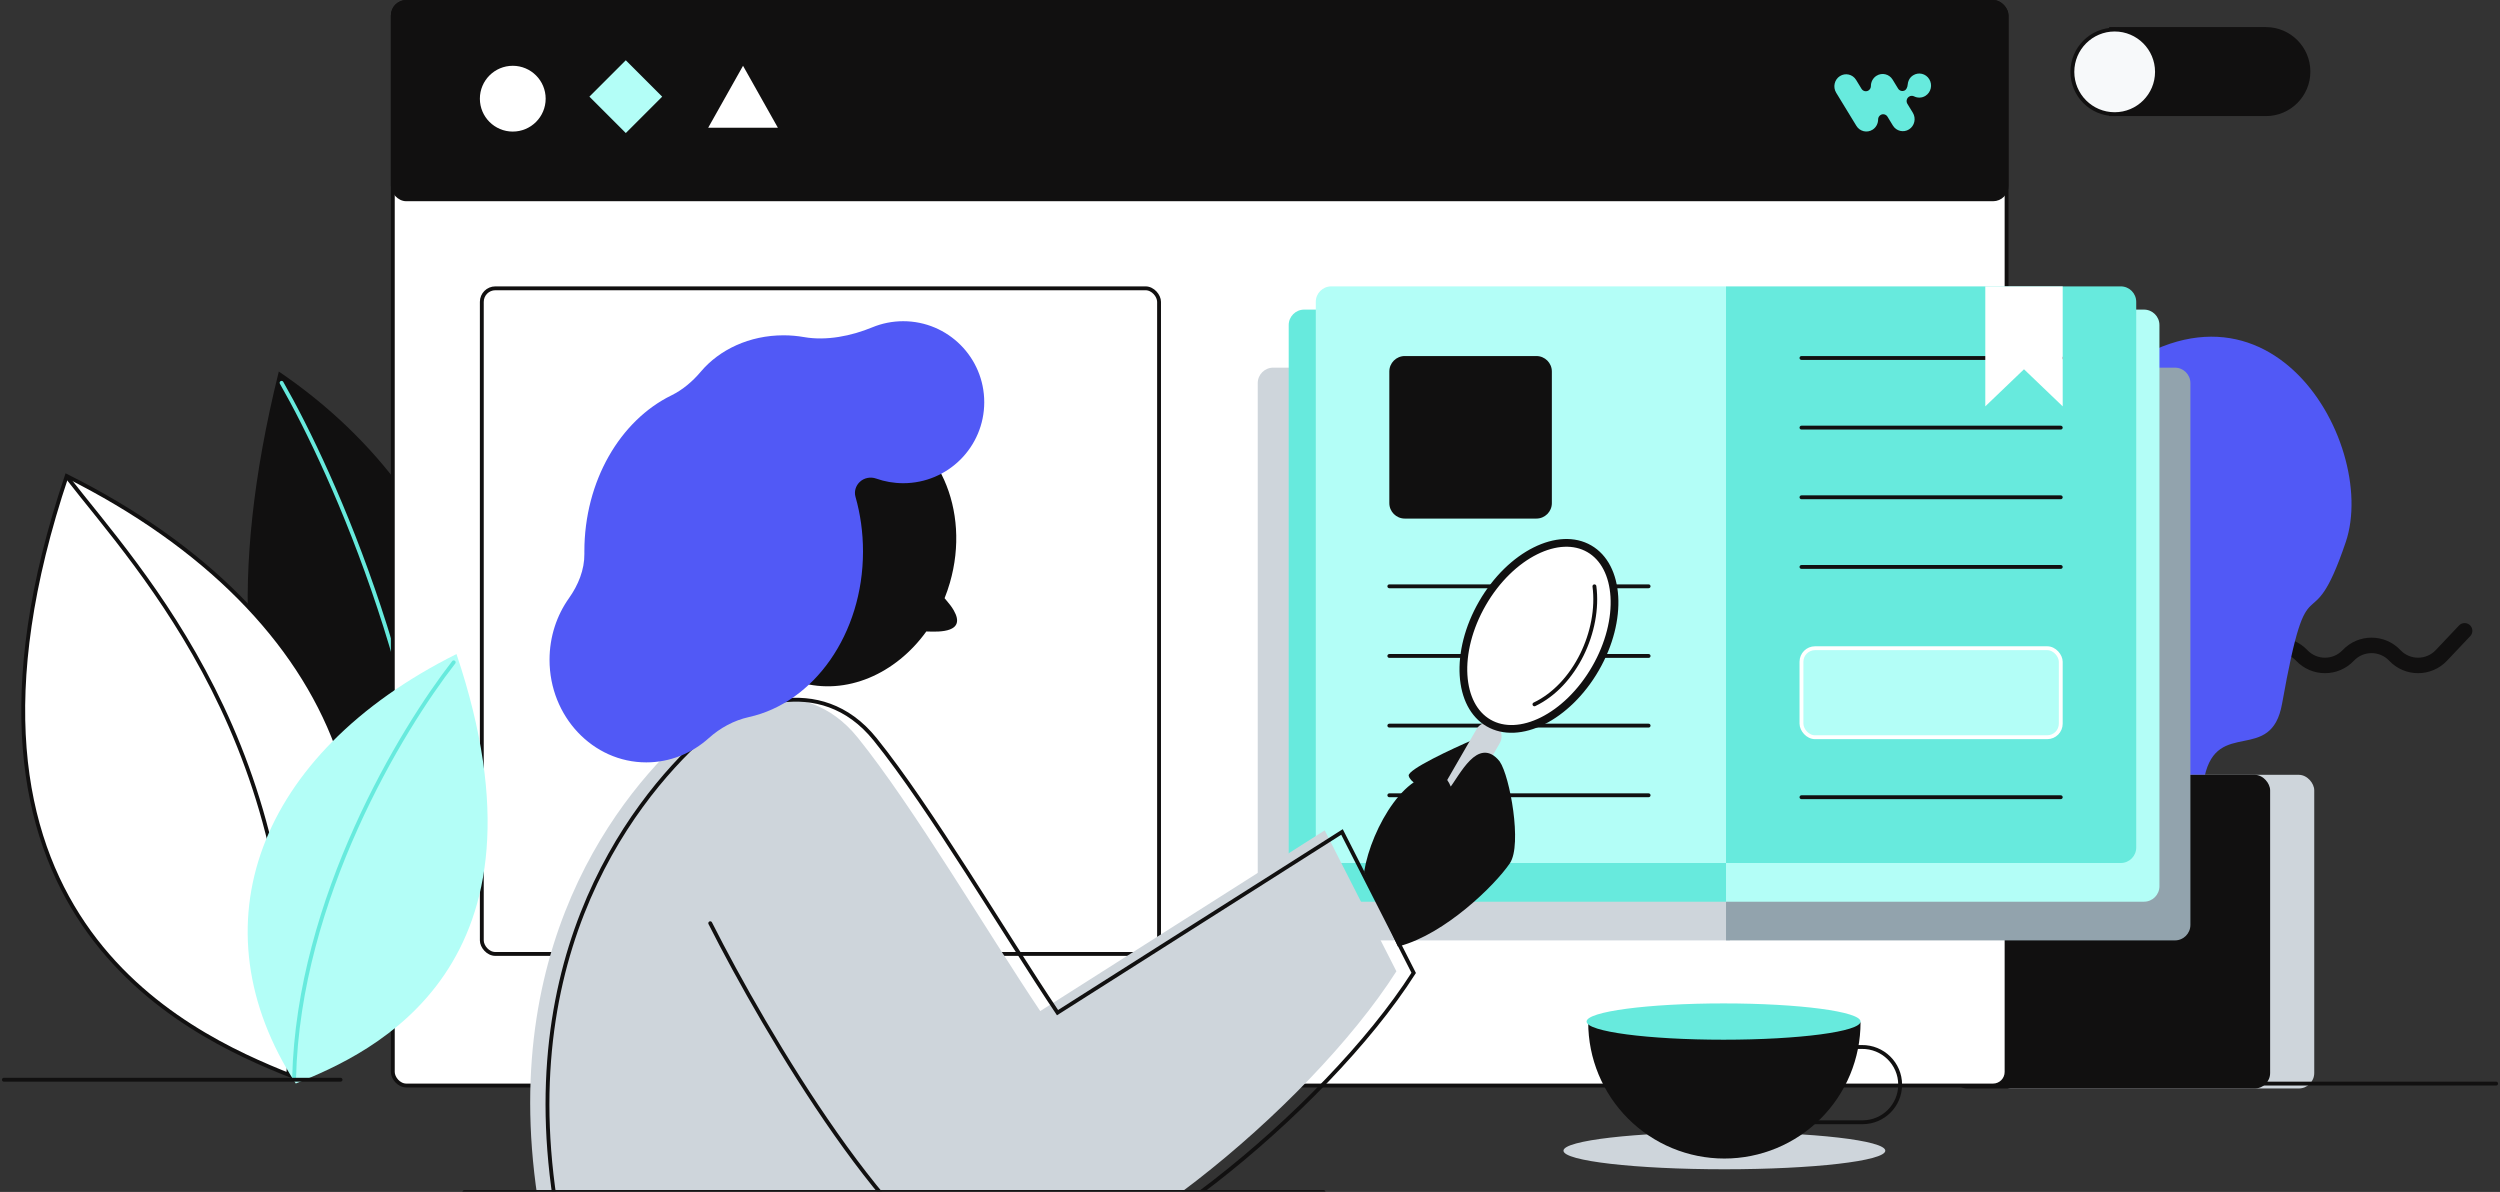 <svg width="646" height="308" viewBox="0 0 646 308" fill="none" xmlns="http://www.w3.org/2000/svg">
<rect x="0" y="0" width="646" height="308" fill="#333333" stroke="none"/>
<path d="M636.861 163L630.847 169.359C627.581 172.813 622.085 172.813 618.819 169.359V169.359C615.553 165.906 610.056 165.906 606.79 169.359V169.359C603.524 172.813 598.028 172.813 594.762 169.359V169.359C591.496 165.906 585.957 165.951 582.691 169.404V169.404C579.443 172.838 573.959 172.958 570.616 169.616L564 163" stroke="#111010" stroke-width="4" stroke-linecap="round"/>
<path d="M113.57 246.702C93.761 236.007 44.836 205.866 72.043 96C123.594 131.002 139.918 191.477 113.57 246.702Z" fill="#111010"/>
<path d="M72.76 98.918C86.125 122.252 112.855 181.693 114 244.697" stroke="#67EADD" stroke-linecap="round"/>
<path d="M589.685 181.848C586.891 197.494 572.906 185.524 569.658 200.699C568.681 205.266 566.267 209.799 561.629 210.351C554.963 211.145 546.699 209.433 542.828 199.579C535.863 181.85 551.059 189.448 542.828 167.919C534.596 146.39 509.529 130.644 538.86 102.896C583.968 60.224 614.911 114.132 606.148 140.056C596.73 167.92 596.745 142.311 589.685 181.848Z" fill="#5159F6"/>
<rect x="515.684" y="200.213" width="82.316" height="81.05" rx="4" fill="#CED5DB"/>
<rect x="504.285" y="200.213" width="82.316" height="81.05" rx="4" fill="#111010"/>
<rect x="101.5" y="0.5" width="417" height="280" rx="3.5" fill="white" stroke="#111010"/>
<rect x="101.5" y="0.5" width="417" height="51" rx="3.5" fill="#111010" stroke="#111010"/>
<circle cx="132.5" cy="25.5" r="8.5" fill="white"/>
<rect x="161.705" y="15.574" width="13.3" height="13.3" transform="rotate(45 161.705 15.574)" fill="#B3FEF7"/>
<path d="M192 17L201 33H183L192 17Z" fill="white"/>
<path fill-rule="evenodd" clip-rule="evenodd" d="M498.521 20.466C499.409 21.921 498.981 23.847 497.552 24.755C496.6 25.361 495.454 25.353 494.529 24.871L494.529 24.872L494.514 24.865L494.499 24.858C494.414 24.822 494.326 24.795 494.171 24.771C494.004 24.745 493.814 24.764 493.603 24.826L493.592 24.829C493.489 24.867 493.387 24.917 493.29 24.981C492.68 25.372 492.489 26.192 492.86 26.813L494.276 29.136C495.163 30.591 494.736 32.517 493.306 33.426C491.885 34.334 490.004 33.897 489.117 32.433L487.729 30.154C487.343 29.523 486.529 29.329 485.921 29.725C485.531 29.975 485.31 30.406 485.305 30.847L485.305 30.86C485.305 31.904 484.804 32.921 483.876 33.51C482.455 34.419 480.574 33.981 479.686 32.517L474.462 23.955C473.575 22.499 474.002 20.573 475.431 19.665C476.852 18.756 478.734 19.194 479.621 20.657L481.017 22.945C481.399 23.57 482.2 23.766 482.806 23.386L482.825 23.374C483.211 23.13 483.424 22.71 483.441 22.281C483.424 21.221 483.933 20.186 484.87 19.589C486.291 18.681 488.172 19.118 489.059 20.582L490.464 22.886C490.85 23.517 491.664 23.711 492.271 23.315C492.415 23.223 492.548 23.064 492.671 22.839C492.671 22.839 492.599 22.977 492.684 22.811C492.768 22.645 492.823 22.515 492.847 22.418C492.871 22.325 492.888 22.235 492.899 22.148C493.01 20.956 493.407 20.07 494.332 19.473C495.753 18.564 497.634 19.002 498.521 20.466Z" fill="#67EADD"/>
<rect x="124.5" y="74.5" width="175" height="172" rx="3.5" stroke="#111010"/>
<path d="M325 99C325 96.791 326.791 95 329 95H447V243H329C326.791 243 325 241.209 325 239V99Z" fill="#CED5DB"/>
<path d="M333 84C333 81.791 334.791 80 337 80H446V233H337C334.791 233 333 231.209 333 229V84Z" fill="#67EADD"/>
<path d="M566 99C566 96.791 564.209 95 562 95H446V243H562C564.209 243 566 241.209 566 239V99Z" fill="#92A3AD"/>
<path d="M558 84C558 81.791 556.209 80 554 80H446V233H554C556.209 233 558 231.209 558 229V84Z" fill="#B3FEF7"/>
<path d="M340 78C340 75.791 341.791 74 344 74H446V223H344C341.791 223 340 221.209 340 219V78Z" fill="#B3FEF7"/>
<path d="M552 78C552 75.791 550.209 74 548 74H446V223H548C550.209 223 552 221.209 552 219V78Z" fill="#67EADD"/>
<path fill-rule="evenodd" clip-rule="evenodd" d="M363 92C360.791 92 359 93.791 359 96V130C359 132.209 360.791 134 363 134H397C399.209 134 401 132.209 401 130V96C401 93.791 399.209 92 397 92H363ZM358.5 151.5C358.5 151.224 358.724 151 359 151H426C426.276 151 426.5 151.224 426.5 151.5C426.5 151.776 426.276 152 426 152H359C358.724 152 358.5 151.776 358.5 151.5ZM358.5 169.5C358.5 169.224 358.724 169 359 169H426C426.276 169 426.5 169.224 426.5 169.5C426.5 169.776 426.276 170 426 170H359C358.724 170 358.5 169.776 358.5 169.5ZM359 187C358.724 187 358.5 187.224 358.5 187.5C358.5 187.776 358.724 188 359 188H426C426.276 188 426.5 187.776 426.5 187.5C426.5 187.224 426.276 187 426 187H359ZM358.5 205.5C358.5 205.224 358.724 205 359 205H426C426.276 205 426.5 205.224 426.5 205.5C426.5 205.776 426.276 206 426 206H359C358.724 206 358.5 205.776 358.5 205.5Z" fill="#111010"/>
<path fill-rule="evenodd" clip-rule="evenodd" d="M465 92.5C465 92.224 465.224 92 465.5 92H532.5C532.776 92 533 92.224 533 92.5C533 92.776 532.776 93 532.5 93H465.5C465.224 93 465 92.776 465 92.5ZM465 110.5C465 110.224 465.224 110 465.5 110H532.5C532.776 110 533 110.224 533 110.5C533 110.776 532.776 111 532.5 111H465.5C465.224 111 465 110.776 465 110.5ZM465.5 128C465.224 128 465 128.224 465 128.5C465 128.776 465.224 129 465.5 129H532.5C532.776 129 533 128.776 533 128.5C533 128.224 532.776 128 532.5 128H465.5ZM465 146.5C465 146.224 465.224 146 465.5 146H532.5C532.776 146 533 146.224 533 146.5C533 146.776 532.776 147 532.5 147H465.5C465.224 147 465 146.776 465 146.5ZM465.5 205.5C465.224 205.5 465 205.724 465 206C465 206.276 465.224 206.5 465.5 206.5H532.5C532.776 206.5 533 206.276 533 206C533 205.724 532.776 205.5 532.5 205.5H465.5Z" fill="#111010"/>
<path d="M513 74H533V105L523 95.418L513 105V74Z" fill="white"/>
<rect x="465.5" y="167.5" width="67" height="23" rx="3.5" fill="#B3FEF7" stroke="white"/>
<path d="M75.234 278C47.567 267 -20.766 236 17.234 123C89.234 159 112.034 221.2 75.234 278Z" fill="white" stroke="#111010" stroke-linecap="round"/>
<path d="M17.5 123.5C36.167 147.5 80 193.5 74.5 277.5" stroke="#111010" stroke-linecap="round"/>
<path d="M76.43 279.977C96.239 272.101 145.164 249.906 117.957 169C66.406 194.775 50.082 239.309 76.43 279.977Z" fill="#B3FEF7"/>
<path d="M117.24 171.148C103.875 188.332 77.145 232.104 75.999 278.5" stroke="#67EADD" stroke-linecap="round"/>
<path d="M1 279H88" stroke="#111010" stroke-linecap="round"/>
<path d="M558 280H645" stroke="#111010" stroke-linecap="round"/>
<ellipse cx="445.581" cy="297.341" rx="41.581" ry="4.798" fill="#CED5DB"/>
<path d="M480.764 264.184C480.764 273.515 477.057 282.464 470.459 289.063C463.861 295.661 454.912 299.368 445.58 299.368C436.249 299.368 427.3 295.661 420.702 289.063C414.103 282.464 410.396 273.515 410.396 264.184L445.58 264.184H480.764Z" fill="#111010"/>
<path d="M463.304 270.371C464.62 270.669 473.136 270.645 481.086 270.541C486.527 270.471 490.999 274.845 490.999 280.286V280.286C490.999 285.644 486.655 289.989 481.296 289.989H443.234" stroke="#111010" stroke-linecap="round"/>
<ellipse cx="445.368" cy="263.972" rx="35.397" ry="4.691" fill="#67EADD"/>
<mask id="mask0_2_1500" style="mask-type:alpha" maskUnits="userSpaceOnUse" x="103" y="66" width="327" height="242">
<rect x="103" y="66" width="327" height="242" fill="#C4C4C4"/>
</mask>
<g mask="url(#mask0_2_1500)">
<path d="M221.666 190.628C207.34 172.853 186.093 181.986 177.205 190.009C158.062 207.291 125.086 250.124 141.389 322.706C145.712 340.811 156.333 378.625 164.237 385.043C172.141 391.462 245.338 387.718 280.948 385.043L255.012 331.373C281.31 332.572 338.045 286.725 360.83 250.984L342.304 214.569L268.796 261.259C255.005 240.687 235.993 208.403 221.666 190.628Z" fill="#CED5DB"/>
<path d="M183.526 238.56C197.729 266.746 231.94 324.721 255.158 331.14C256.466 331.502 257.912 331.712 259.481 331.784M259.481 331.784C285.778 332.982 342.514 287.135 365.299 251.394L346.773 214.979L273.265 261.669C259.474 241.097 240.461 208.813 226.135 191.038C211.809 173.263 190.562 182.396 181.674 190.419C162.531 207.701 129.555 250.534 145.858 323.117C150.18 341.221 160.802 379.035 168.706 385.454C176.61 391.872 249.806 388.128 285.417 385.454L259.481 331.784Z" stroke="#111010" stroke-linecap="round"/>
<path fill-rule="evenodd" clip-rule="evenodd" d="M244.079 154.573C244.596 153.286 245.054 151.957 245.45 150.59C250.903 131.762 242.409 112.76 226.478 108.146C210.547 103.532 193.212 115.054 187.759 133.882C155.478 163.482 183.08 170.361 200.769 174.769C202.951 175.313 204.982 175.819 206.732 176.326C218.691 179.79 231.442 174.16 239.362 163.172C239.511 163.175 239.684 163.181 239.876 163.187C242.701 163.276 249.754 163.498 246.447 157.71C245.881 156.72 245.247 155.97 244.669 155.285C244.463 155.042 244.265 154.807 244.079 154.573Z" fill="#111010"/>
<path fill-rule="evenodd" clip-rule="evenodd" d="M233.398 124.861C244.958 124.861 254.329 115.49 254.329 103.931C254.329 92.371 244.958 83 233.398 83C230.569 83 227.871 83.561 225.409 84.579C219.976 86.824 213.546 88.12 207.755 87.103C206.044 86.802 204.272 86.644 202.457 86.644C193.679 86.644 185.902 90.338 181.104 96.022C178.988 98.529 176.436 100.725 173.49 102.167C160.302 108.623 151 124.249 151 142.5C151 142.702 151.001 142.903 151.003 143.104C151.05 147.23 149.403 151.214 147.013 154.579C143.866 159.011 142 164.525 142 170.5C142 185.136 153.193 197 167 197C173.164 197 178.807 194.635 183.166 190.715C186.088 188.087 189.667 186.138 193.505 185.292C210.282 181.592 223 163.841 223 142.5C223 137.548 222.315 132.789 221.054 128.354C220.668 126.998 221.122 125.532 222.136 124.554C223.262 123.469 224.925 123.139 226.398 123.662C228.587 124.439 230.943 124.861 233.398 124.861Z" fill="#5159F6"/>
<path d="M364.008 200.455C363.65 198.879 375.187 193.495 381 191L375.634 204H368.48C367.138 203.475 364.366 202.03 364.008 200.455Z" fill="#111010"/>
<rect x="383.309" y="185.354" width="7" height="49" rx="3.5" transform="rotate(30 383.309 185.354)" fill="#CED5DB"/>
<path d="M412.265 172.742C408.62 179.054 403.651 183.751 398.608 186.268C393.556 188.789 388.552 189.077 384.664 186.832C380.776 184.588 378.524 180.11 378.181 174.475C377.839 168.849 379.422 162.196 383.066 155.885C386.71 149.573 391.68 144.876 396.723 142.359C401.774 139.838 406.779 139.55 410.666 141.795C414.554 144.039 416.807 148.517 417.149 154.152C417.491 159.778 415.909 166.431 412.265 172.742Z" fill="white" stroke="#111010" stroke-width="2"/>
<path d="M412 151.5C413.5 163 407 177 396.5 182" stroke="#111010" stroke-linecap="round"/>
<path d="M353 225.252C354.81 214.09 364.362 197.824 373.081 201.26C373.694 201.932 374.422 203.075 374.689 204.381C377.773 200.314 382.123 190.886 387.087 197.015C389.673 200.705 392.812 218.292 389.709 222.832C385.831 228.507 373.135 240.878 361.5 244L353 225.252Z" fill="#111010"/>
<path d="M374.689 204.381C374.422 203.075 373.694 201.932 373.081 201.26C364.362 197.824 354.81 214.09 353 225.252L361.5 244C373.135 240.878 385.831 228.507 389.709 222.832C392.812 218.292 389.673 200.705 387.087 197.015C382.123 190.886 377.773 200.314 374.689 204.381ZM374.689 204.381C374.987 205.833 374.715 207.487 373.081 208.921C373.507 208.448 374.424 206.878 374.689 204.381Z" stroke="#111010"/>
<path d="M120 308H342" stroke="#111010" stroke-linecap="round"/>
</g>
<path d="M545 7H585.5C591.851 7 597 12.149 597 18.5C597 24.851 591.851 30 585.5 30H545V7Z" fill="#111010"/>
<circle cx="546.432" cy="18.569" r="10.932" fill="#F7F9FA" stroke="#111010"/>
</svg>
